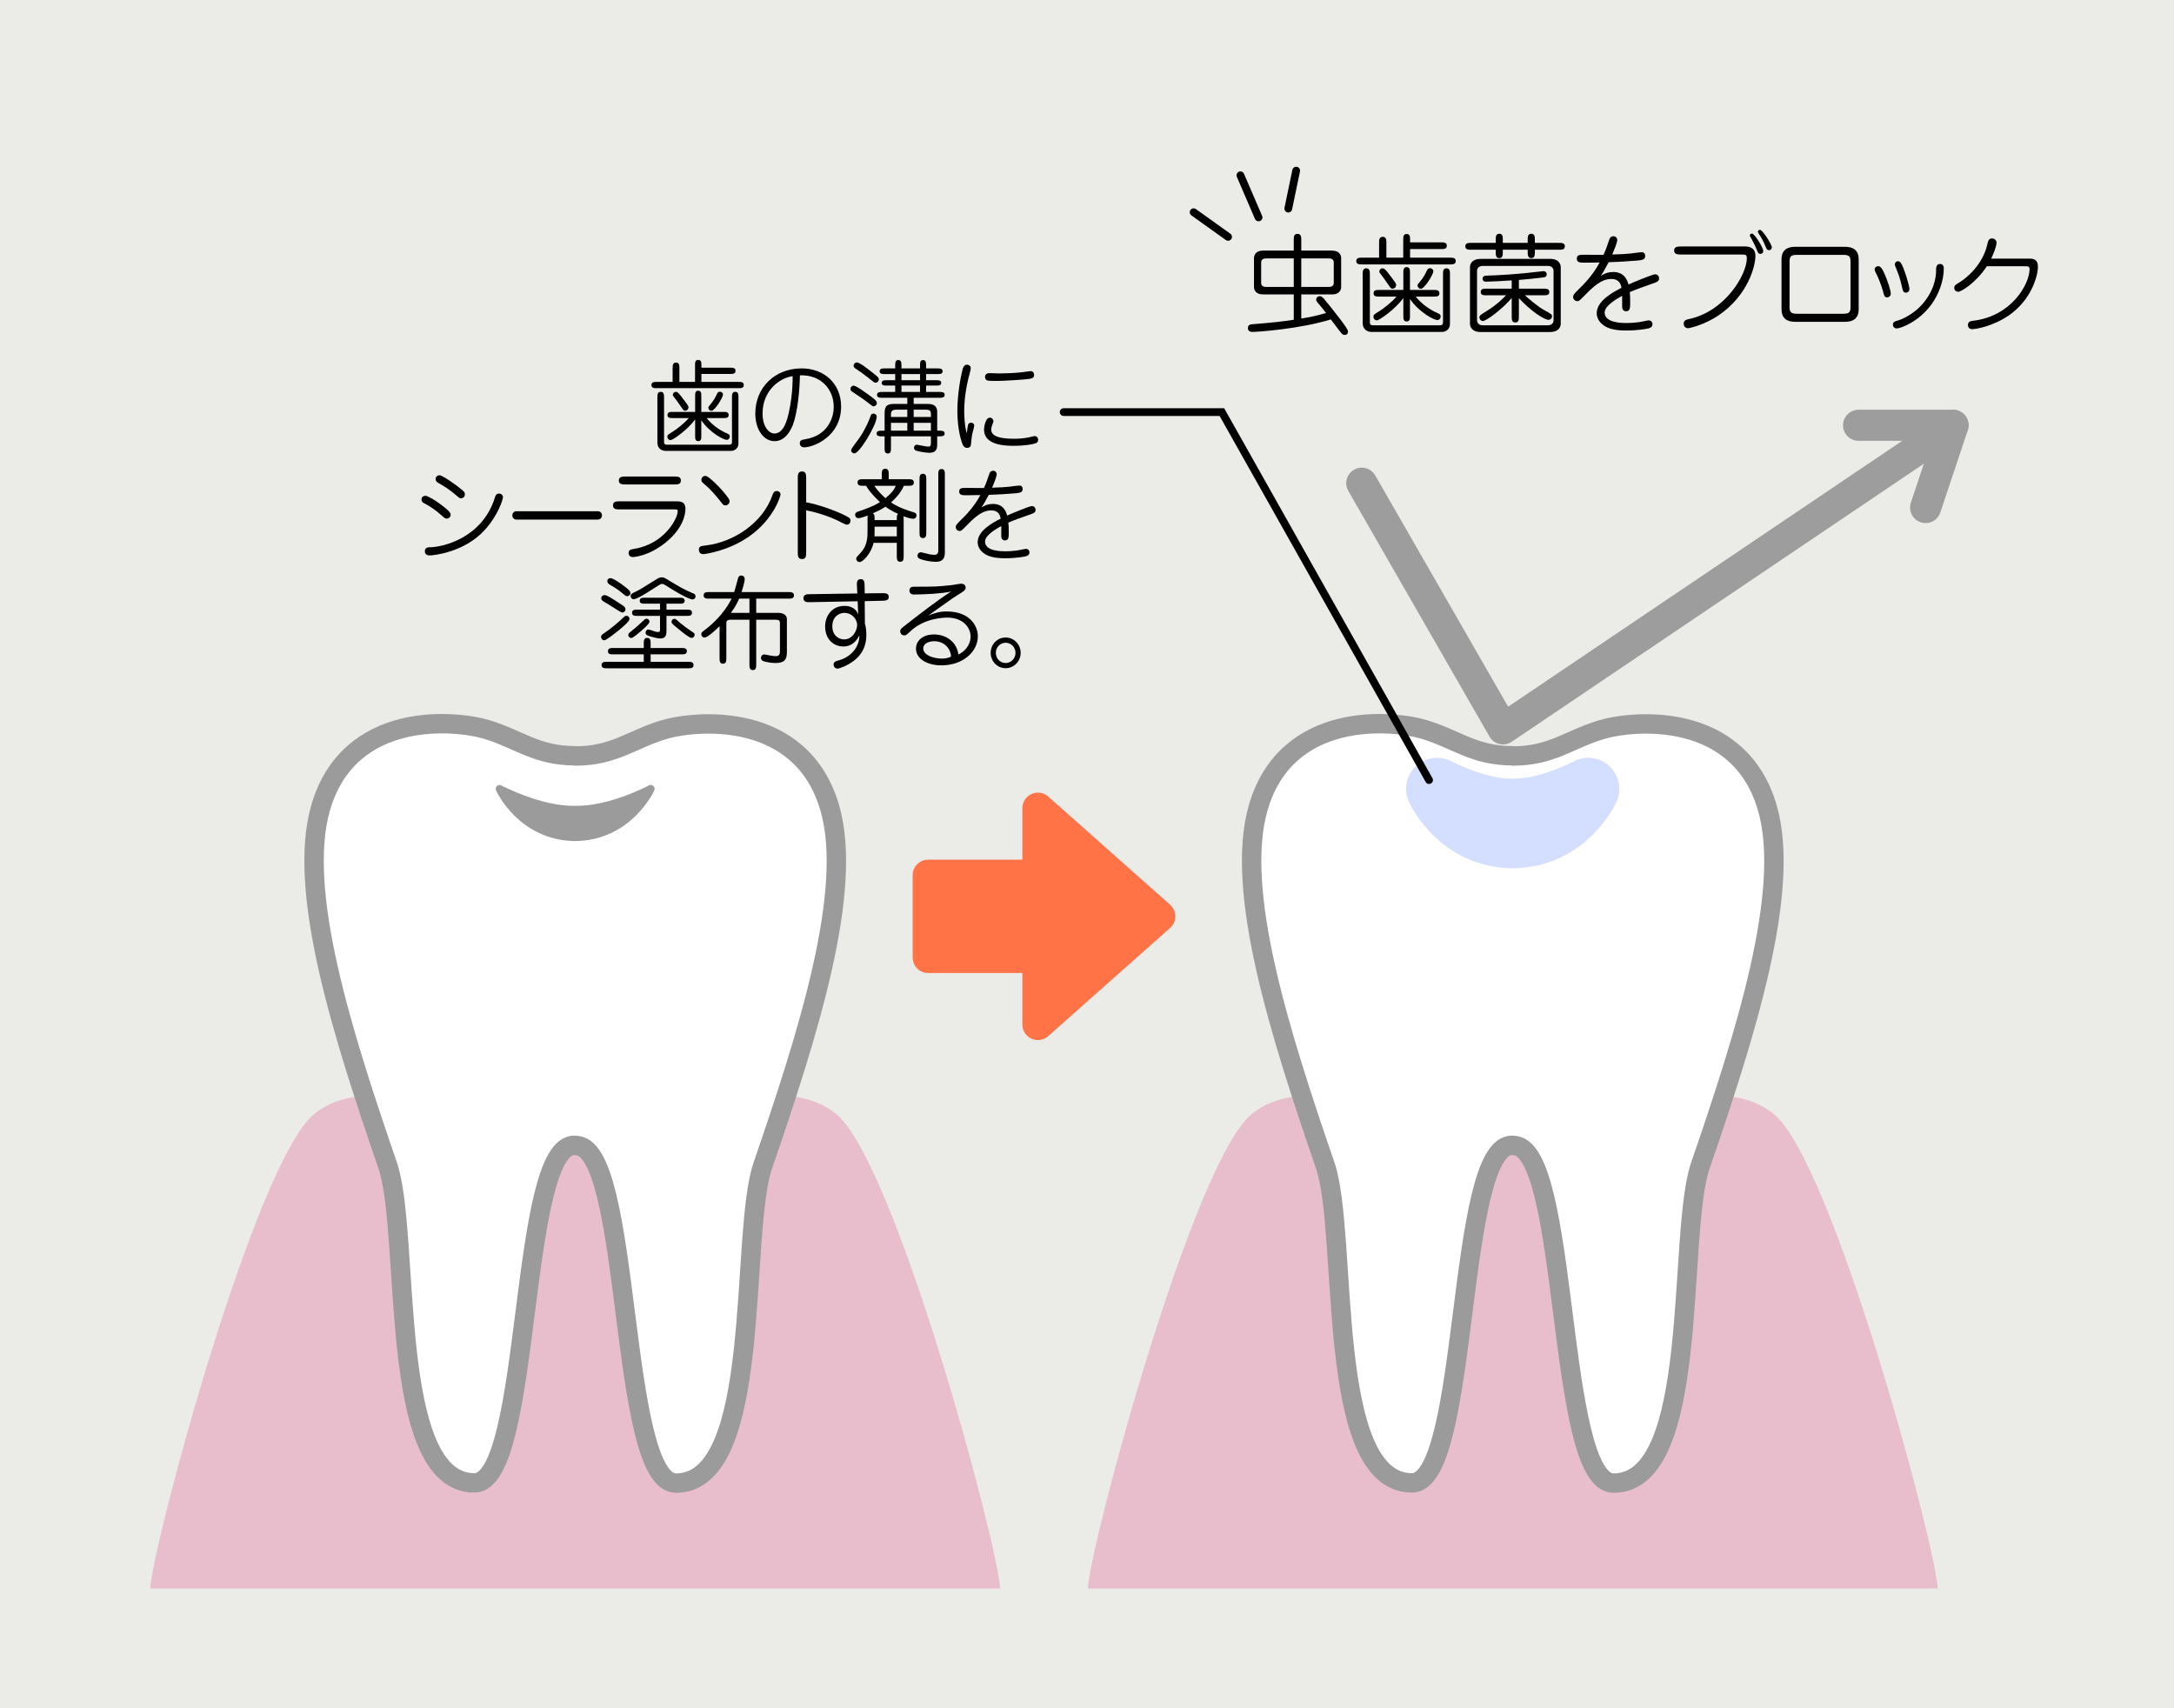 <?xml version="1.0" encoding="utf-8"?>
<!-- Generator: Adobe Illustrator 15.1.0, SVG Export Plug-In . SVG Version: 6.00 Build 0)  -->
<!DOCTYPE svg PUBLIC "-//W3C//DTD SVG 1.1//EN" "http://www.w3.org/Graphics/SVG/1.1/DTD/svg11.dtd">
<svg version="1.1" id="レイヤー_1" xmlns="http://www.w3.org/2000/svg" xmlns:xlink="http://www.w3.org/1999/xlink" x="0px"
	 y="0px" width="560px" height="440px" viewBox="0 0 560 440" enable-background="new 0 0 560 440" xml:space="preserve">
<rect fill="#EBEBE8" width="560" height="440"/>
<g>
	<path fill="#E8BDCC" d="M215.402,286.945c-15.928-13.035-48.275,4.555-67.232,4.555c-18.955,0-51.307-17.59-67.232-4.555
		c-15.166,12.41-41.545,110.488-42.234,122.207H148.17h109.467C256.949,397.434,230.572,299.355,215.402,286.945z"/>
	<path fill="#FFFFFF" stroke="#9B9B9C" stroke-width="5" stroke-linecap="round" stroke-linejoin="round" d="M148.17,295.004
		c-14.723-0.863-11.029,86.949-25.957,86.949c-22.623-0.004-16.287-64.133-22.373-81.828
		c-11.562-33.621-23.402-70.621-17.262-92.027c7.291-25.27,34.711-22.68,42.945-20.156c8.221,2.52,12.711,6.723,22.646,6.723v0.059
		c9.941,0,14.426-4.203,22.652-6.723c8.229-2.523,35.65-5.109,42.941,20.156c6.141,21.406-5.699,58.406-17.264,92.027
		c-6.086,17.699,0.254,81.828-22.371,81.828c-14.928,0-11.234-87.812-25.959-86.949V295.004z"/>
</g>
<path fill="#9B9B9C" stroke="#9B9B9C" stroke-width="2" stroke-linecap="round" stroke-linejoin="round" stroke-miterlimit="10" d="
	M148.152,208.551c9.014,0.223,19.465-5.363,19.465-5.363s-5.582,12.453-19.748,12.453h0.566c-14.168,0-19.746-12.453-19.746-12.453
	S139.139,208.773,148.152,208.551z"/>
<g>
	<path fill="#E8BDCC" d="M456.91,286.945c-15.928-13.035-48.279,4.555-67.232,4.555c-18.957,0-51.309-17.59-67.236-4.555
		c-15.164,12.41-41.543,110.488-42.232,122.207h109.469h109.465C498.457,397.434,472.074,299.355,456.91,286.945z"/>
	<path fill="#FFFFFF" stroke="#9B9B9C" stroke-width="5" stroke-linecap="round" stroke-linejoin="round" d="M389.678,295.004
		c-14.727-0.863-11.033,86.949-25.957,86.949c-22.625-0.004-16.287-64.133-22.375-81.828
		c-11.562-33.621-23.402-70.621-17.262-92.027c7.293-25.27,34.709-22.68,42.943-20.156c8.223,2.52,12.709,6.723,22.65,6.723v0.059
		c9.938,0,14.424-4.203,22.648-6.723c8.232-2.523,35.648-5.109,42.943,20.156c6.139,21.406-5.701,58.406-17.264,92.027
		c-6.088,17.699,0.252,81.828-22.371,81.828c-14.928,0-11.234-87.812-25.957-86.949V295.004z"/>
</g>
<path fill="#D4DEFF" stroke="#D4DEFF" stroke-width="16" stroke-linecap="round" stroke-linejoin="round" stroke-miterlimit="10" d="
	M389.656,208.551c9.016,0.223,19.467-5.363,19.467-5.363s-5.58,12.453-19.75,12.453h0.568c-14.168,0-19.75-12.453-19.75-12.453
	S380.643,208.773,389.656,208.551z"/>
<rect x="239.09" y="225.43" fill="#FF7346" stroke="#FF7346" stroke-width="8" stroke-linecap="round" stroke-linejoin="round" stroke-miterlimit="10" width="40.041" height="21.195"/>
<polygon fill="#FF7346" stroke="#FF7346" stroke-width="8" stroke-linecap="round" stroke-linejoin="round" stroke-miterlimit="10" points="
	298.756,236.027 267.354,263.895 267.354,208.156 "/>
<polyline fill="none" stroke="#9D9D9D" stroke-width="8" stroke-linecap="round" stroke-linejoin="round" stroke-miterlimit="10" points="
	350.779,124.453 387.154,187.746 503.086,109.539 "/>
<g>
	<g>
		<path d="M335.194,82.049c2.212-0.364,4.144-0.756,6.384-1.428c-0.672-0.896-1.288-1.624-1.456-1.82
			c-0.616-0.728-1.092-1.232-1.092-1.568c0-0.588,0.42-0.952,0.979-0.952c0.364,0,0.645,0.28,0.952,0.588
			c0.477,0.532,2.604,3.164,3.977,4.984c0.896,1.176,2.296,2.968,2.296,3.528c0,0.56-0.336,0.896-0.84,0.896
			c-0.309,0-0.505-0.112-0.757-0.336c-0.308-0.308-2.128-2.744-2.827-3.668c-7.812,2.436-18.872,3.22-20.076,3.22
			c-0.364,0-1.288,0-1.288-1.008c0-0.896,0.784-0.952,1.231-0.98c4.704-0.364,8.064-0.728,10.584-1.148v-6.524h-7.867
			c-2.128,0-2.381-1.344-2.381-1.988v-7.308c0-0.476,0.141-1.988,2.381-1.988h7.867v-2.688c0-0.98,0.057-1.624,0.98-1.624
			c0.952,0,0.952,0.896,0.952,1.624v2.688h7.896c2.128,0,2.38,1.372,2.38,1.988v7.308c0,0.476-0.14,1.988-2.38,1.988h-7.896V82.049z
			 M333.262,73.901v-7.336h-7.168c-0.392,0-1.231,0.084-1.231,1.008v5.292c0,1.036,1.008,1.036,1.231,1.036H333.262z
			 M335.194,66.565v7.336h7.14c0.364,0,1.232-0.084,1.232-1.036v-5.292c0-1.008-1.009-1.008-1.232-1.008H335.194z"/>
		<path d="M355.242,66.369v-3.808c0-0.7,0-1.568,0.952-1.568c0.924,0,0.924,0.868,0.924,1.568v3.808h4.34v-4.648
			c0-0.672,0-1.456,0.896-1.456c0.867,0,0.867,0.812,0.867,1.456v0.7h8.009c0.672,0,1.456,0,1.456,0.896
			c0,0.84-0.812,0.84-1.456,0.84h-8.009v2.212h10.305c0.672,0,1.456,0,1.456,0.868c0,0.868-0.812,0.868-1.456,0.868h-22.708
			c-0.645,0-1.456,0-1.456-0.868c0-0.868,0.812-0.868,1.456-0.868H355.242z M352.862,83.001c0,0.784,0.504,0.784,0.868,0.784h17.164
			c0.783,0,0.812-0.42,0.812-1.008v-12.18c0-0.644,0-1.484,0.896-1.484c0.896,0,0.896,0.812,0.896,1.484v12.824
			c0,1.512-1.232,2.072-1.96,2.072h-18.312c-0.841,0-2.213-0.532-2.213-2.268v-12.6c0-0.644,0-1.512,0.925-1.512
			c0.896,0,0.924,0.84,0.924,1.512V83.001z M363.194,81.377c0,0.616,0,1.428-0.84,1.428c-0.868,0-0.868-0.784-0.868-1.428v-4.592
			c-2.24,2.996-6.216,5.74-6.832,5.74c-0.393,0-0.868-0.364-0.868-0.924c0-0.504,0.028-0.532,1.512-1.456
			c1.008-0.616,2.996-2.1,4.424-3.752h-4.479c-0.645,0-1.428,0-1.428-0.84c0-0.868,0.756-0.868,1.428-0.868h6.244v-4.452
			c0-0.616,0-1.428,0.84-1.428c0.868,0,0.868,0.784,0.868,1.428v4.452h6.188c0.616,0,1.4,0,1.4,0.868c0,0.84-0.756,0.84-1.4,0.84
			h-4.704c1.372,1.764,3.444,3.248,5.265,4.088c0.952,0.42,1.147,0.504,1.147,1.036c0,0.56-0.42,0.924-0.812,0.924
			c-0.896,0-4.704-1.96-7.084-5.432V81.377z M358.714,74.349c-0.42,0-0.504-0.14-1.26-1.26c-0.616-0.952-1.512-2.1-1.764-2.436
			c-0.309-0.392-0.393-0.476-0.393-0.672c0-0.448,0.336-0.868,0.868-0.868c0.364,0,0.729,0.336,1.344,1.12
			c1.904,2.492,2.128,2.744,2.128,3.22C359.638,73.845,359.302,74.349,358.714,74.349z M369.214,69.841
			c0,0.868-2.268,4.536-3.22,4.536c-0.448,0-0.84-0.364-0.84-0.84c0-0.252,0.056-0.336,0.616-0.98
			c0.979-1.204,1.287-1.848,1.819-2.94c0.168-0.364,0.393-0.532,0.756-0.532c0.141,0,0.252,0.028,0.336,0.056
			C368.878,69.225,369.214,69.477,369.214,69.841z"/>
		<path d="M393.519,62.561v-0.812c0-0.672,0-1.54,0.924-1.54s0.924,0.84,0.924,1.54v0.812h6.244c0.644,0,1.483,0,1.483,0.868
			c0,0.896-0.812,0.896-1.483,0.896h-6.244v0.588c0,0.672,0,1.568-0.924,1.568s-0.924-0.868-0.924-1.568v-0.588h-6.412v0.616
			c0,0.7,0,1.54-0.896,1.54c-0.924,0-0.924-0.84-0.924-1.54v-0.616h-6.356c-0.672,0-1.483,0-1.483-0.868
			c0-0.896,0.812-0.896,1.483-0.896h6.356v-0.84c0-0.672,0-1.512,0.924-1.512c0.896,0,0.896,0.812,0.896,1.512v0.84H393.519z
			 M399.314,66.677c2.323,0,2.716,1.512,2.716,2.128v14.588c0,0.84-0.588,2.128-2.716,2.128h-17.948
			c-2.324,0-2.716-1.512-2.716-2.128V68.805c0-0.84,0.588-2.128,2.716-2.128H399.314z M381.898,68.497
			c-0.477,0-1.429,0.224-1.429,1.316v12.656c0,0.812,0.589,1.316,1.429,1.316h16.855c0.477,0,1.428-0.224,1.428-1.316V69.813
			c0-0.812-0.56-1.316-1.428-1.316H381.898z M391.25,81.545c0,0.672,0,1.512-0.924,1.512s-0.924-0.84-0.924-1.512v-4.788
			c-2.38,2.8-6.496,5.936-7.477,5.936c-0.42,0-0.84-0.476-0.84-0.924c0-0.504,0.196-0.616,1.904-1.68
			c2.436-1.512,4.088-3.108,4.956-4.032h-5.124c-0.616,0-1.4,0-1.4-0.84c0-0.868,0.756-0.868,1.4-0.868h6.58v-2.128
			c-1.484,0.112-5.601,0.336-6.58,0.336c-0.28,0-0.924-0.056-0.924-0.756c0-0.784,0.756-0.812,1.26-0.812
			c3.528-0.112,7.028-0.364,10.36-0.7c0.644-0.056,3.808-0.448,4.004-0.448c0.867,0,0.896,0.7,0.896,0.812
			c0,0.7-0.644,0.784-0.924,0.812c-2.128,0.252-4.145,0.476-6.244,0.644v2.24h6.44c0.615,0,1.399,0,1.399,0.868
			c0,0.84-0.756,0.84-1.399,0.84h-4.9c0.896,0.784,3.136,2.8,5.068,3.864c1.735,0.952,1.932,1.064,1.932,1.54
			c0,0.532-0.476,0.924-0.868,0.924c-1.231,0-4.872-2.52-7.672-5.6V81.545z"/>
		<path d="M412.334,71.073c0.644-0.42,1.596-1.008,3.248-1.008c0.615,0,3.107,0,3.892,3.22c0.588-0.28,6.132-2.632,6.86-2.632
			c0.728,0,1.036,0.616,1.036,1.036c0,0.784-0.589,0.98-1.904,1.428c-1.82,0.644-4.536,1.596-5.656,2.128
			c0.084,0.756,0.112,1.708,0.112,2.52c0,1.512,0,2.408-1.064,2.408c-0.224,0-1.008-0.084-1.008-1.148v-2.828
			c-1.26,0.7-4.508,2.492-4.508,4.312c0,2.688,4.536,2.688,5.572,2.688c0.447,0,2.548,0,4.508-0.448
			c0.308-0.056,0.979-0.224,1.231-0.224c0.7,0,1.009,0.504,1.009,0.952c0,0.784-0.616,0.98-0.868,1.064
			c-0.448,0.14-2.716,0.588-5.964,0.588c-0.84,0-3.557,0-5.349-1.064c-0.56-0.336-2.184-1.428-2.184-3.388
			c0-3.136,4.004-5.32,6.384-6.552c-0.14-0.728-0.476-2.268-2.576-2.268c-1.596,0-3.332,0.532-6.58,3.892
			c-1.596,1.624-1.764,1.82-2.184,1.82c-0.672,0-1.12-0.504-1.12-1.092c0-0.448,0.168-0.728,1.344-1.876
			c1.345-1.288,3.752-3.724,5.488-7c-1.512,0.028-2.296,0.056-3.92,0.056c-0.98,0-1.96,0-1.96-1.008c0-1.036,0.672-1.036,2.24-1.036
			c0.728,0,3.947,0.056,4.62,0.028c0.699-1.512,0.783-1.82,1.456-3.808c0.14-0.392,0.336-0.98,1.119-0.98
			c0.616,0,0.98,0.504,0.98,0.952c0,0.7-0.924,2.884-1.288,3.752c2.576-0.084,3.612-0.14,4.872-0.28
			c0.784-0.084,1.988-0.308,2.771-0.308c0.812,0,0.841,0.84,0.841,0.952c0,0.896-0.7,1.064-1.876,1.176
			c-2.156,0.196-5.404,0.392-7.532,0.448C413.146,69.869,412.866,70.289,412.334,71.073z"/>
		<path d="M449.378,63.485c0.729,0,2.8,0,2.8,2.436c0,2.632-1.932,10.136-9.464,15.288c-3.64,2.464-7.476,3.332-7.924,3.332
			c-0.588,0-1.092-0.476-1.092-1.176c0-0.896,0.728-1.036,1.456-1.204c9.38-2.072,14.812-11.536,14.812-15.624
			c0-0.98-0.308-0.98-1.512-0.98h-15.372c-0.812,0-1.848,0-1.848-1.036c0-1.036,1.036-1.036,1.848-1.036H449.378z M450.722,60.685
			c0-0.252,0.225-0.532,0.561-0.532c0.672,0,2.912,3.668,2.912,4.48c0,0.504-0.364,0.756-0.729,0.756
			c-0.504,0-0.644-0.336-0.783-0.7c-0.28-0.728-0.925-2.128-1.513-3.192C451.114,61.385,450.722,60.797,450.722,60.685z
			 M452.794,59.761c0-0.28,0.225-0.56,0.561-0.56c0.672,0,3.052,3.78,3.052,4.508c0,0.364-0.309,0.728-0.7,0.728
			c-0.532,0-0.672-0.364-0.84-0.756c-0.392-0.952-0.784-1.848-1.4-2.828C453.187,60.405,452.794,59.845,452.794,59.761z"/>
		<path d="M475.306,63.569c2.212,0,3.472,1.036,3.472,3.248v12.824c0,2.8-2.016,3.248-3.472,3.248H462.37
			c-2.212,0-3.473-1.036-3.473-3.248V66.817c0-2.8,2.017-3.248,3.473-3.248H475.306z M462.902,65.641
			c-1.681,0-1.933,0.504-1.933,1.848v11.48c0,1.344,0.252,1.848,1.933,1.848h11.871c1.681,0,1.904-0.476,1.904-1.848v-11.48
			c0-1.344-0.252-1.848-1.904-1.848H462.902z"/>
		<path d="M482.895,69.421c0-0.504,0.447-0.868,0.924-0.868c0.756,0,1.344,1.316,1.764,2.324c0.532,1.232,1.456,3.78,1.456,4.76
			c0,0.672-0.532,0.952-0.924,0.952c-0.672,0-0.756-0.308-1.092-1.624c-0.42-1.652-1.4-3.864-1.54-4.116
			C483.034,69.981,482.895,69.729,482.895,69.421z M499.75,67.993c0.784,0,0.952,0.672,0.952,1.092c0,3.276-1.288,6.748-3.248,9.408
			c-3.416,4.62-8.064,6.104-8.876,6.104c-0.644,0-0.98-0.504-0.98-0.952c0-0.728,0.393-0.84,1.624-1.204
			c0.673-0.196,3.416-1.428,5.404-3.5c3.696-3.808,4.088-7.756,4.088-9.128C498.714,68.973,498.714,67.993,499.75,67.993z
			 M488.074,68.133c0-0.168,0.14-0.84,0.812-0.84c0.477,0,0.896,0,2.128,3.808c0.196,0.644,0.841,2.744,0.841,3.304
			c0,0.728-0.561,0.98-0.896,0.98c-0.672,0-0.812-0.616-0.868-0.812c-0.392-1.736-0.756-3.22-1.372-4.704
			C488.606,69.617,488.074,68.273,488.074,68.133z"/>
		<path d="M522.767,66.621c0.868,0,2.184,0.084,2.184,2.072c0,2.408-1.876,9.52-9.016,13.496c-4.312,2.38-7.756,2.604-7.896,2.604
			c-1.009,0-1.12-0.812-1.12-1.064c0-0.952,0.784-1.036,1.231-1.092c9.996-1.148,14.645-9.464,14.645-13.328
			c0-0.672-0.364-0.728-1.176-0.728h-9.828c-2.912,4.396-6.692,6.58-7.364,6.58c-0.476,0-1.036-0.336-1.036-1.036
			c0-0.532,0.309-0.784,0.868-1.092c2.38-1.344,6.468-4.9,7.644-10.052c0.225-0.924,0.364-1.568,1.232-1.568
			c0.616,0,1.147,0.476,1.147,1.064c0,1.064-0.84,2.996-1.371,4.144H522.767z"/>
	</g>
</g>
<g>
	<path d="M173.263,98.373v-3.536c0-0.65,0-1.456,0.884-1.456c0.858,0,0.858,0.806,0.858,1.456v3.536h4.03v-4.316
		c0-0.624,0-1.352,0.832-1.352c0.806,0,0.806,0.754,0.806,1.352v0.65h7.436c0.624,0,1.353,0,1.353,0.832
		c0,0.78-0.754,0.78-1.353,0.78h-7.436v2.054h9.568c0.624,0,1.352,0,1.352,0.806c0,0.806-0.754,0.806-1.352,0.806h-21.087
		c-0.598,0-1.352,0-1.352-0.806c0-0.806,0.754-0.806,1.352-0.806H173.263z M171.053,113.817c0,0.728,0.468,0.728,0.806,0.728h15.939
		c0.728,0,0.754-0.39,0.754-0.936v-11.31c0-0.598,0-1.378,0.832-1.378s0.832,0.754,0.832,1.378v11.908
		c0,1.404-1.144,1.924-1.82,1.924h-17.004c-0.78,0-2.054-0.494-2.054-2.106v-11.7c0-0.598,0-1.404,0.858-1.404
		c0.832,0,0.858,0.78,0.858,1.404V113.817z M180.647,112.309c0,0.572,0,1.326-0.78,1.326c-0.806,0-0.806-0.728-0.806-1.326v-4.264
		c-2.08,2.782-5.772,5.33-6.345,5.33c-0.364,0-0.806-0.338-0.806-0.858c0-0.468,0.026-0.494,1.404-1.352
		c0.936-0.572,2.782-1.95,4.108-3.484h-4.16c-0.598,0-1.326,0-1.326-0.78c0-0.806,0.702-0.806,1.326-0.806h5.798v-4.134
		c0-0.572,0-1.326,0.78-1.326c0.806,0,0.806,0.728,0.806,1.326v4.134h5.746c0.572,0,1.3,0,1.3,0.806c0,0.78-0.702,0.78-1.3,0.78
		h-4.368c1.274,1.638,3.198,3.016,4.888,3.796c0.884,0.39,1.066,0.468,1.066,0.962c0,0.52-0.39,0.858-0.754,0.858
		c-0.832,0-4.368-1.82-6.578-5.044V112.309z M176.487,105.783c-0.39,0-0.468-0.13-1.17-1.17c-0.572-0.884-1.404-1.95-1.638-2.262
		c-0.286-0.364-0.364-0.442-0.364-0.624c0-0.416,0.312-0.806,0.806-0.806c0.338,0,0.676,0.312,1.248,1.04
		c1.768,2.314,1.976,2.548,1.976,2.99C177.345,105.314,177.033,105.783,176.487,105.783z M186.237,101.597
		c0,0.806-2.106,4.212-2.99,4.212c-0.416,0-0.78-0.338-0.78-0.78c0-0.234,0.052-0.312,0.572-0.91c0.91-1.118,1.196-1.716,1.69-2.73
		c0.156-0.338,0.364-0.494,0.702-0.494c0.13,0,0.234,0.026,0.312,0.052C185.926,101.024,186.237,101.259,186.237,101.597z"/>
	<path d="M204.255,109.397c-0.338,0.91-1.768,4.238-4.706,4.238c-2.99,0-4.992-3.198-4.992-7.098c0-6.76,5.07-11.648,11.934-11.648
		c5.851,0,10.167,3.952,10.167,9.829c0,7.696-7.046,10.504-9.568,10.504c-0.65,0-1.066-0.468-1.066-1.04
		c0-0.806,0.39-0.858,1.742-1.118c5.018-0.91,6.994-4.914,6.994-8.294c0-4.472-3.302-8.32-8.71-8.086
		C205.998,100.349,205.478,106.043,204.255,109.397z M196.429,106.511c0,3.406,1.664,5.148,3.042,5.148
		c2.496,0,3.328-3.692,3.718-5.382c0.468-1.976,1.014-5.512,0.988-9.386C200.953,97.307,196.429,100.479,196.429,106.511z"/>
	<path d="M224.509,102.247c0.65,0.494,1.352,1.014,1.352,1.56c0,0.52-0.442,0.858-0.884,0.858c-0.182,0-0.234-0.052-0.832-0.52
		c-1.769-1.378-2.288-1.716-4.628-3.25c-0.286-0.208-0.442-0.364-0.442-0.728c0-0.52,0.416-0.832,0.806-0.832
		C220.583,99.334,223.469,101.467,224.509,102.247z M225.835,107.343c0,2.054-4.42,9.438-5.747,9.438
		c-0.442,0-0.858-0.338-0.858-0.832c0-0.416,1.95-2.808,2.288-3.354c1.586-2.418,2.418-4.472,2.73-5.46
		c0.156-0.442,0.364-0.598,0.78-0.598C225.419,106.537,225.835,106.823,225.835,107.343z M225.055,96.214
		c1.196,0.936,1.326,1.118,1.326,1.508c0,0.494-0.442,0.858-0.858,0.858c-0.286,0-0.416-0.104-1.56-1.04
		c-1.768-1.404-2.132-1.638-3.614-2.626c-0.39-0.26-0.468-0.494-0.468-0.728c0-0.494,0.416-0.832,0.806-0.832
		C221.441,93.354,223.391,94.888,225.055,96.214z M235.352,104.041h3.666c0.546,0,2.393,0,2.393,2.028v4.862h0.624
		c0.494,0,1.3,0,1.3,0.729c0,0.728-0.754,0.728-1.3,0.728h-0.624v1.95c0,0.962,0,2.288-2.08,2.288c-0.832,0-2.782-0.338-3.406-0.572
		c-0.208-0.078-0.494-0.338-0.494-0.728c0-0.364,0.26-0.78,0.754-0.78c0.13,0,2.418,0.494,2.886,0.494
		c0.39,0,0.728-0.078,0.728-0.962v-1.69h-10.296v3.068c0,0.598,0,1.352-0.806,1.352c-0.832,0-0.832-0.728-0.832-1.352v-3.068h-0.78
		c-0.494,0-1.274,0-1.274-0.702c0-0.754,0.728-0.754,1.274-0.754h0.78v-4.576c0-2.314,1.326-2.314,2.73-2.314h3.12v-1.586h-6.5
		c-0.494,0-1.3,0-1.3-0.728c0-0.78,0.754-0.78,1.3-0.78h3.38v-1.638h-2.262c-0.494,0-1.222,0-1.222-0.676
		c0-0.702,0.702-0.702,1.222-0.702h2.262v-1.586h-2.756c-0.494,0-1.248,0-1.248-0.702c0-0.754,0.702-0.754,1.248-0.754h2.756v-0.78
		c0-0.572,0-1.378,0.78-1.378c0.806,0,0.832,0.78,0.832,1.378v0.78h4.784v-0.806c0-0.546,0-1.352,0.754-1.352
		c0.806,0,0.806,0.78,0.806,1.352v0.806h2.99c0.494,0,1.274,0,1.274,0.728s-0.728,0.728-1.274,0.728h-2.99v1.586h2.678
		c0.468,0,1.222,0,1.222,0.676c0,0.702-0.702,0.702-1.222,0.702h-2.678v1.638h3.458c0.52,0,1.326,0,1.326,0.754
		c0,0.754-0.754,0.754-1.326,0.754h-6.656V104.041z M233.714,105.522h-2.756c-1.092,0-1.456,0.312-1.456,1.248v0.624h4.212V105.522z
		 M233.714,108.903h-4.212v2.028h4.212V108.903z M236.99,96.344h-4.784v1.586h4.784V96.344z M236.99,99.309h-4.784v1.638h4.784
		V99.309z M235.352,107.395h4.446v-0.806c0-1.066-0.78-1.066-1.3-1.066h-3.146V107.395z M235.352,110.931h4.446v-2.028h-4.446
		V110.931z"/>
	<path d="M249.366,109.449c0.104-0.364,0.338-0.572,0.78-0.572c0.26,0,0.806,0.156,0.806,0.754c0,0.364-0.494,1.976-0.546,2.314
		c-0.078,0.338-0.208,1.612-0.286,2.418c-0.026,0.39-0.078,0.988-1.04,0.988c-0.182,0-0.754,0-1.145-0.936
		c-0.182-0.442-1.326-3.536-1.326-8.606c0-4.472,0.962-9.438,1.43-10.946c0.078-0.208,0.312-0.936,1.04-0.936
		c0.494,0,0.988,0.364,0.988,0.91c0,0.468-0.572,2.444-0.676,2.86c-0.962,4.187-1.014,6.891-1.014,8.139
		c0,0.754,0.026,3.796,0.676,5.798C249.08,111.087,249.236,109.865,249.366,109.449z M255.892,108.461c0,0.156,0,0.208-0.26,0.884
		c-0.104,0.312-0.312,0.806-0.312,1.3c0,1.924,2.73,2.366,5.954,2.366c1.404,0,2.678-0.13,3.874-0.39
		c0.156-0.026,1.222-0.312,1.378-0.312c0.416,0,0.884,0.364,0.884,0.962c0,0.65-0.416,0.832-0.728,0.936
		c-0.52,0.208-2.704,0.624-5.59,0.624c-2.028,0-7.618-0.104-7.618-4.16c0-0.65,0.364-3.094,1.482-3.094
		C255.502,107.577,255.892,108.045,255.892,108.461z M253.734,97.021c0-0.52,0.468-0.91,1.092-0.91c0.416,0,2.314,0.078,2.704,0.078
		c1.196,0,3.848-0.104,5.564-0.286c0.39-0.026,2.054-0.312,2.392-0.312c0.676,0,0.884,0.598,0.884,0.962
		c0,0.728-0.494,0.858-0.728,0.936c-1.196,0.338-7.931,0.624-8.398,0.624c-2.808,0-3.224,0.026-3.458-0.676
		C253.76,97.358,253.734,97.15,253.734,97.021z"/>
	<path d="M113.774,130.117c1.118,0.858,2.314,1.768,2.314,2.444c0,0.598-0.494,1.014-1.04,1.014c-0.364,0-0.468-0.078-1.378-0.884
		c-1.144-1.04-2.652-2.158-4.394-3.068c-0.26-0.13-0.702-0.338-0.702-0.962c0-0.754,0.702-1.014,1.066-0.962
		C110.29,127.776,112.344,128.973,113.774,130.117z M124.721,136.669c-5.122,5.512-12.871,6.396-14.066,6.396
		c-1.118,0-1.222-0.806-1.222-1.04c0-1.066,0.91-1.066,1.378-1.066c2.938-0.026,13.417-2.158,16.719-12.948
		c0.104-0.312,0.26-0.884,1.04-0.884c0.494,0,0.988,0.416,0.988,0.91C129.557,128.661,128.283,132.821,124.721,136.669z
		 M118.896,126.086c0.624,0.52,0.858,0.728,0.858,1.248c0,0.572-0.442,1.014-1.014,1.014c-0.312,0-0.442-0.078-1.456-0.962
		c-1.326-1.145-2.808-2.132-4.368-2.99c-0.286-0.156-0.702-0.39-0.702-0.988c0-0.832,0.78-1.04,1.092-0.988
		C114.112,122.55,117.44,124.838,118.896,126.086z"/>
	<path d="M153.972,131.677c0.702,0,1.092,0.494,1.092,1.066c0,0.598-0.416,1.092-1.092,1.092h-20.879
		c-0.754,0-1.118-0.546-1.118-1.092c0-0.442,0.286-1.066,1.118-1.066H153.972z"/>
	<path d="M174.095,129.128c1.066,0,2.47,0,2.47,1.95c0,1.222-0.494,4.94-5.07,8.632c-4.472,3.614-8.294,3.77-8.502,3.77
		c-0.78,0-1.066-0.572-1.066-1.014c0-0.858,0.52-0.936,1.56-1.118c7.722-1.326,11.077-7.827,11.077-9.646
		c0-0.494-0.13-0.494-0.962-0.494h-13.988c-0.78,0-1.716,0-1.716-1.04s0.936-1.04,1.716-1.04H174.095z M173.679,122.732
		c0.78,0,1.716,0,1.716,1.04c0,1.014-0.937,1.014-1.716,1.014h-12.533c-0.806,0-1.742,0-1.742-1.014c0-1.04,0.962-1.04,1.742-1.04
		H173.679z"/>
	<path d="M192.92,138.203c-5.174,3.64-11.181,4.524-11.753,4.524c-0.91,0-1.144-0.65-1.144-1.092c0-0.91,0.442-0.988,1.794-1.144
		c7.254-0.858,14.665-5.851,17.135-12.896c0.208-0.598,0.39-1.118,1.144-1.118c0.338,0,0.962,0.182,0.962,0.936
		C201.058,127.621,199.472,133.627,192.92,138.203z M186.861,130.168c-0.468,0-0.494-0.026-1.326-1.092
		c-1.222-1.534-2.626-3.172-4.004-4.291c-0.598-0.494-0.858-0.676-0.858-1.196c0-0.442,0.338-1.014,1.04-1.014
		c1.066,0,6.006,5.278,6.214,6.37C188.031,129.597,187.485,130.168,186.861,130.168z"/>
	<path d="M207.662,142.259c0,0.832,0,1.742-1.066,1.742c-1.092,0-1.092-0.91-1.092-1.742v-19.084c0-0.832,0-1.742,1.092-1.742
		c1.066,0,1.066,0.91,1.066,1.742v6.214c2.99,0.494,7.306,2.08,9.49,3.12c1.664,0.78,1.924,1.014,1.924,1.56
		c0,0.468-0.26,1.066-0.937,1.066c-0.312,0-0.624-0.182-0.988-0.364c-4.186-2.262-8.424-3.12-9.49-3.328V142.259z"/>
	<path d="M223.469,133.679c0-0.546,0-0.728,0.026-0.884c-0.624,0.208-1.794,0.676-2.366,0.676c-0.598,0-0.858-0.494-0.858-0.858
		c0-0.572,0.468-0.728,0.65-0.806c2.21-0.78,3.874-1.3,5.746-2.47c-2.496-2.392-3.198-3.562-3.562-4.212h-0.806
		c-0.624,0-1.404,0-1.404-0.858c0-0.832,0.78-0.832,1.43-0.832h4.81v-1.222c0-0.65,0-1.482,0.884-1.482
		c0.91,0,0.91,0.832,0.91,1.482v1.222h5.044c0.65,0,1.43,0,1.43,0.858c0,0.832-0.806,0.832-1.43,0.832h-1.145
		c-0.312,0.728-1.144,2.366-3.302,4.29c0.858,0.572,2.236,1.456,5.85,2.548c0.26,0.078,0.702,0.208,0.702,0.806
		c0,0.208-0.104,0.858-0.884,0.858c-0.468,0-1.56-0.312-2.444-0.65c0.026,0.286,0.026,0.416,0.026,0.78v9.464
		c0,0.676,0,1.482-0.884,1.482c-0.884,0-0.884-0.832-0.884-1.482v-3.406h-5.98c-0.729,3.016-2.86,4.966-3.614,4.966
		c-0.39,0-0.858-0.338-0.858-0.884c0-0.312,0.13-0.442,1.196-1.586c1.69-1.82,1.716-4.082,1.716-5.33V133.679z M231.009,133.965
		c0-1.17,0-1.3,0.338-1.586c-1.872-0.858-2.808-1.534-3.25-1.872c-1.04,0.702-2.366,1.326-3.276,1.716
		c0.468,0.286,0.468,0.598,0.468,1.742H231.009z M225.211,125.125c1.092,1.638,2.548,2.912,2.886,3.198
		c1.768-1.482,2.34-2.392,2.652-3.198H225.211z M231.009,135.655h-5.72c-0.026,0.624,0.026,1.69-0.026,2.496h5.746V135.655z
		 M243.386,142.363c0,2.262-1.534,2.34-2.444,2.34c-1.326,0-3.042-0.39-3.926-0.728c-0.234-0.104-0.676-0.286-0.676-0.858
		c0-0.442,0.338-0.858,0.832-0.858c0.364,0,1.872,0.442,2.184,0.494c0.416,0.078,0.91,0.156,1.352,0.156
		c0.858,0,0.988-0.598,0.988-1.222v-19.475c0-0.624,0-1.404,0.832-1.404c0.858,0,0.858,0.754,0.858,1.404V142.363z M238.602,137.137
		c0,0.65,0,1.456-0.858,1.456c-0.884,0-0.884-0.78-0.884-1.456v-13.65c0-0.65,0-1.456,0.858-1.456c0.884,0,0.884,0.78,0.884,1.456
		V137.137z"/>
	<path d="M252.797,130.741c0.598-0.39,1.482-0.936,3.017-0.936c0.572,0,2.886,0,3.614,2.99c0.546-0.26,5.694-2.444,6.371-2.444
		c0.676,0,0.962,0.572,0.962,0.962c0,0.728-0.546,0.91-1.768,1.326c-1.69,0.598-4.212,1.482-5.252,1.976
		c0.078,0.702,0.104,1.586,0.104,2.34c0,1.404,0,2.236-0.988,2.236c-0.208,0-0.936-0.078-0.936-1.066v-2.626
		c-1.17,0.65-4.186,2.314-4.186,4.004c0,2.496,4.212,2.496,5.174,2.496c0.416,0,2.366,0,4.187-0.416
		c0.286-0.052,0.91-0.208,1.144-0.208c0.65,0,0.937,0.468,0.937,0.884c0,0.729-0.572,0.91-0.806,0.988
		c-0.416,0.13-2.522,0.546-5.539,0.546c-0.78,0-3.302,0-4.966-0.988c-0.52-0.312-2.028-1.326-2.028-3.146
		c0-2.912,3.718-4.94,5.928-6.084c-0.13-0.676-0.442-2.106-2.392-2.106c-1.482,0-3.094,0.494-6.11,3.614
		c-1.482,1.508-1.638,1.69-2.028,1.69c-0.624,0-1.04-0.468-1.04-1.014c0-0.416,0.156-0.676,1.248-1.742
		c1.248-1.196,3.484-3.458,5.096-6.5c-1.404,0.026-2.132,0.052-3.64,0.052c-0.91,0-1.82,0-1.82-0.936
		c0-0.962,0.624-0.962,2.08-0.962c0.676,0,3.666,0.052,4.29,0.026c0.65-1.404,0.728-1.69,1.352-3.536
		c0.13-0.364,0.312-0.91,1.04-0.91c0.572,0,0.91,0.468,0.91,0.884c0,0.65-0.858,2.678-1.196,3.484
		c2.392-0.078,3.354-0.13,4.524-0.26c0.729-0.078,1.846-0.286,2.574-0.286c0.754,0,0.78,0.78,0.78,0.884
		c0,0.832-0.65,0.988-1.742,1.092c-2.002,0.182-5.018,0.364-6.994,0.416C253.551,129.623,253.291,130.013,252.797,130.741z"/>
	<path d="M162.161,159.442c0,0.65-2.158,2.393-2.886,2.99c-0.754,0.598-3.094,2.496-3.64,2.496c-0.338,0-0.806-0.312-0.806-0.858
		c0-0.468,0.208-0.598,1.014-1.144c1.456-0.962,3.276-2.522,4.264-3.432c0.65-0.624,0.832-0.806,1.066-0.858
		C161.615,158.507,162.161,158.845,162.161,159.442z M160.186,155.803c0.624,0.416,0.936,0.65,0.936,1.118
		c0,0.52-0.442,0.858-0.832,0.858c-0.39,0-3.12-1.872-3.718-2.21c-1.508-0.858-1.69-0.962-1.69-1.508s0.521-0.78,0.78-0.78
		C156.337,153.28,157.299,153.904,160.186,155.803z M175.552,166.905c0.598,0,1.378,0,1.378,0.806c0,0.832-0.754,0.832-1.378,0.832
		h-7.956v1.924h9.672c0.598,0,1.378,0,1.378,0.832s-0.754,0.832-1.378,0.832h-20.931c-0.598,0-1.378,0-1.378-0.832
		s0.754-0.832,1.378-0.832h9.491v-1.924h-7.878c-0.598,0-1.352,0-1.352-0.806c0-0.832,0.754-0.832,1.352-0.832h7.878v-1.118
		c0-0.65,0-1.482,0.884-1.482c0.884,0,0.884,0.806,0.884,1.482v1.118H175.552z M160.81,150.992c0.65,0.494,1.586,1.196,1.586,1.716
		s-0.416,0.858-0.832,0.858c-0.338,0-0.52-0.156-1.17-0.702c-1.04-0.91-1.924-1.456-3.25-2.236
		c-0.364-0.234-0.702-0.416-0.702-0.936c0-0.572,0.468-0.78,0.78-0.78C157.975,148.912,159.899,150.29,160.81,150.992z
		 M167.31,160.145c0,0.494-1.586,1.872-2.184,2.392c-0.572,0.494-2.054,1.794-2.496,1.794c-0.416,0-0.78-0.312-0.78-0.78
		c0-0.338,0.182-0.52,0.598-0.832c1.222-0.962,1.456-1.17,3.536-3.094c0.234-0.234,0.468-0.286,0.728-0.234
		C167.102,159.495,167.31,159.833,167.31,160.145z M171.574,150.836c-0.546-0.338-0.78-0.442-1.04-0.442
		c-0.312,0-0.546,0.13-2.964,1.69c-0.936,0.624-3.562,2.262-4.342,2.262c-0.442,0-0.78-0.364-0.78-0.806
		c0-0.52,0.338-0.702,1.3-1.144c1.066-0.52,1.326-0.676,4.758-2.834c1.04-0.65,1.378-0.858,1.95-0.858
		c0.364,0,0.728,0.13,0.988,0.286c4.082,2.47,4.55,2.73,7.098,3.848c0.234,0.078,0.624,0.26,0.624,0.78
		c0,0.521-0.468,0.78-0.728,0.78C177.216,154.398,172.952,151.72,171.574,150.836z M171.678,162.146c0,1.196,0,2.314-1.638,2.314
		c-0.598,0-2.028-0.364-2.678-0.572c-0.676-0.234-1.066-0.416-1.066-0.936c0-0.416,0.312-0.806,0.702-0.806
		c0.312,0,1.56,0.468,1.82,0.546c0.104,0.026,0.416,0.104,0.65,0.104c0.52,0,0.546-0.286,0.546-0.65v-3.51h-5.876
		c-0.572,0-1.326,0-1.326-0.806s0.728-0.806,1.326-0.806h5.876v-1.534h-3.952c-0.572,0-1.274,0-1.274-0.754s0.676-0.78,1.274-0.78
		h9.022c0.572,0,1.274,0.026,1.274,0.78s-0.676,0.754-1.274,0.754h-3.406v1.534h5.252c0.572,0,1.326,0,1.326,0.806
		s-0.728,0.806-1.326,0.806h-5.252V162.146z M174.382,161.705c-1.352-1.092-1.404-1.274-1.404-1.56c0-0.416,0.312-0.754,0.78-0.754
		c0.26,0,0.286,0.026,1.43,1.04c0.884,0.754,1.872,1.482,2.912,2.158c0.754,0.494,0.832,0.572,0.832,0.91
		c0,0.442-0.338,0.806-0.806,0.806C177.58,164.305,175.994,163.031,174.382,161.705z"/>
	<path d="M203.086,152.5c0.624,0,1.43,0,1.43,0.858c0,0.832-0.78,0.832-1.43,0.832h-8.294v3.666h5.616c0.364,0,2.288,0,2.288,1.69
		v8.45c0,1.846-0.598,2.782-2.964,2.782c-0.936,0-2.73-0.26-3.276-0.572c-0.338-0.182-0.442-0.546-0.442-0.754
		c0-0.416,0.312-0.884,0.884-0.884c0.208,0,0.988,0.182,1.145,0.208c1.222,0.234,1.742,0.234,1.82,0.234
		c1.04,0,1.04-0.806,1.04-1.378v-7.15c0-0.65-0.312-0.858-1.118-0.858h-4.992v11.493c0,0.65,0,1.482-0.858,1.482
		c-0.884,0-0.884-0.806-0.884-1.482v-11.493h-4.94c-0.416,0-1.014,0.13-1.014,0.806v9.074c0,0.624,0,1.456-0.858,1.456
		c-0.884,0-0.884-0.806-0.884-1.456v-8.216c-1.066,1.066-3.146,2.938-3.875,2.938c-0.364,0-0.832-0.312-0.832-0.884
		c0-0.208,0-0.416,0.546-0.806c1.82-1.352,5.2-4.186,7.254-8.346h-5.798c-0.624,0-1.404,0-1.404-0.832
		c0-0.858,0.754-0.858,1.404-0.858h6.474c0.182-0.546,0.858-3.068,0.988-3.562c0.104-0.338,0.26-0.702,0.832-0.702
		c0.338,0,0.884,0.234,0.884,0.91c0,0.806-0.624,2.782-0.806,3.354H203.086z M193.05,154.19h-2.652
		c-0.624,1.43-1.196,2.392-2.132,3.666h4.784V154.19z"/>
	<path d="M220.74,150.914c-0.052-0.754-0.078-1.742,0.988-1.742c0.962,0,0.962,0.91,0.988,1.69c0,0.39,0.026,1.248,0.026,1.976
		l4.446-0.052c0.754,0,1.742-0.026,1.742,0.937c0,0.988-0.884,0.988-1.69,1.014l-4.498,0.104c0.026,1.742,0.052,4.134,0.052,5.772
		c0.234,0.858,0.364,1.716,0.364,2.834c0,1.092,0,4.368-3.302,6.812c-1.482,1.118-3.536,1.95-4.134,1.95
		c-0.521,0-0.988-0.416-0.988-0.988c0-0.754,0.442-0.884,1.378-1.144c3.302-0.936,5.304-3.64,5.252-6.422
		c-0.442,0.858-1.534,2.86-4.134,2.86c-2.366,0-4.68-1.716-4.68-5.174c0-2.834,1.872-5.278,4.966-5.278
		c2.652,0,3.328,1.638,3.562,2.184l-0.156-3.38l-12.195,0.234c-0.78,0.026-1.768,0.026-1.768-1.014c0-1.014,0.936-1.04,1.716-1.04
		l12.168-0.182L220.74,150.914z M214.396,161.314c0,2.418,1.716,3.38,3.016,3.38c2.21,0,3.38-2.288,3.38-3.718
		c0-1.404-1.248-3.12-3.354-3.12C216.501,157.856,214.396,158.559,214.396,161.314z"/>
	<path d="M243.775,157.493c6.475,0,8.112,4.16,8.112,6.37c0,4.004-3.848,7.514-9.386,7.514c-3.926,0-6.552-1.846-6.552-4.29
		c0-2.08,1.742-3.666,4.654-3.666c3.276,0,5.876,2.054,6.266,5.174c2.678-1.352,3.146-3.536,3.146-4.602
		c0-2.574-2.158-4.914-5.98-4.914c-0.988,0-5.955,0.13-9.542,3.536c-0.988,0.936-1.092,1.04-1.586,1.04
		c-0.624,0-1.014-0.52-1.014-1.04c0-0.546,0.156-0.676,1.534-1.742c2.99-2.34,8.138-6.344,11.57-8.502
		c-2.47,0.546-6.968,0.754-9.594,0.754c-0.936,0-1.144-0.598-1.144-0.988c0-1.014,0.832-1.014,1.248-1.014
		c5.564,0,6.032-0.026,9.854-0.442c0.364-0.052,1.872-0.338,2.185-0.338c1.144,0,1.196,0.858,1.196,1.014
		c0,0.364-0.078,0.676-1.222,1.378c-1.924,1.222-2.132,1.326-4.394,2.964c-1.326,0.937-3.588,2.548-3.952,2.809
		C240.89,157.883,242.033,157.493,243.775,157.493z M240.629,165.163c-1.534,0-2.808,0.676-2.808,1.846
		c0,1.846,2.86,2.626,4.81,2.626c1.04,0,1.612-0.182,2.34-0.494C244.919,167.217,243.386,165.163,240.629,165.163z"/>
	<path d="M262.912,168.153c0,2.184-1.716,3.952-3.875,3.952c-2.132,0-3.848-1.742-3.848-3.952c0-2.184,1.716-3.952,3.848-3.952
		C261.195,164.201,262.912,165.995,262.912,168.153z M256.515,168.153c0,1.456,1.118,2.626,2.522,2.626
		c1.43,0,2.548-1.196,2.548-2.626c0-1.404-1.118-2.6-2.548-2.6C257.633,165.553,256.515,166.749,256.515,168.153z"/>
</g>
<polyline fill="none" stroke="#9D9D9D" stroke-width="8" stroke-linecap="round" stroke-linejoin="round" stroke-miterlimit="10" points="
	478.744,109.539 503.086,109.539 496.016,130.734 "/>
<line fill="none" stroke="#000000" stroke-width="2" stroke-linecap="round" stroke-miterlimit="10" x1="307.465" y1="54.664" x2="316.342" y2="61.008"/>
<line fill="none" stroke="#000000" stroke-width="2" stroke-linecap="round" stroke-miterlimit="10" x1="319.516" y1="45.148" x2="324.189" y2="55.996"/>
<line fill="none" stroke="#000000" stroke-width="2" stroke-linecap="round" stroke-miterlimit="10" x1="333.883" y1="43.953" x2="331.848" y2="53.73"/>
<polyline fill="none" stroke="#000000" stroke-width="2" stroke-linecap="round" stroke-miterlimit="10" points="273.99,106.141 
	314.744,106.141 368.111,200.926 "/>
</svg>

